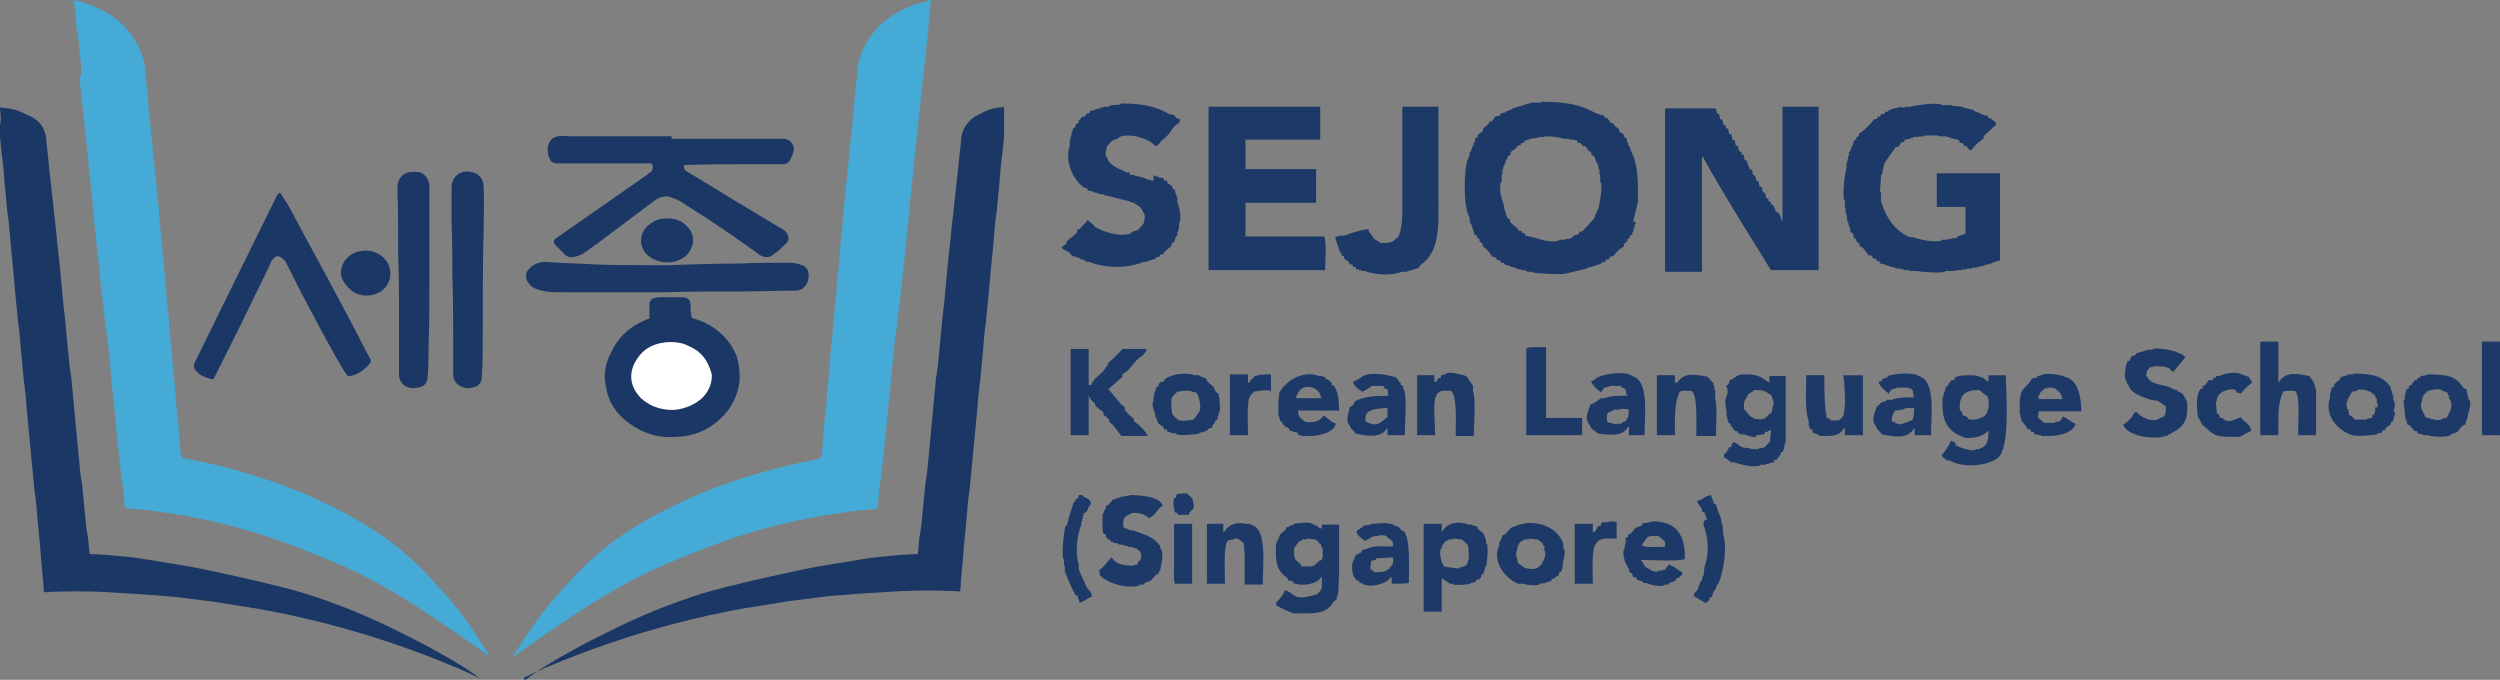 <svg enable-background="new 0 0 304.5 82.8" viewBox="0 0 304.5 82.8" xmlns="http://www.w3.org/2000/svg" xmlns:xlink="http://www.w3.org/1999/xlink"><rect x="0" y="0" width="304.5" height="82.8" fill="#808080" stroke="none"/><clipPath id="a"><path d="m0 0h122.3v82.8h-122.3z"/></clipPath><path d="m230.4 51.3c0-.8.2-.8.4-1.3.3 0 1.1-.1 1.3-.3h1v.1h.1c-.1.3-.1.3-.1.3v.7h-.1v.3c-.1.1-1.4.6-1.7.6v-.1h-.4v-.1c-.2-.1-.3-.1-.5-.2m-1.8-1.8c-.2.6-.8 1.7-.1 2.4.1.5.5.6.7 1 1.5.3 3.2.6 3.9-.7h.1v.8h2c0-2.6.6-6.6-1.5-7.2-.6-.5-3.1-.3-3.8 0v.2c-.2 0-.4.1-.6.1 0 .1-.1.2-.1.3-.1 0-.3.1-.4.1.1.5.8 1.1 1.1 1.3l.1.2c.1-.2.3-.4.4-.6.2 0 .4-.1.6-.1v-.1h1.4v.1h.3c.1 0 .1.2.3.3 0 .3.1.6.1.8-1.1 0-1.9 0-2.7.3h-.6v.1c-.3.1-.6.2-.8.3v.1c-.1.1-.3.2-.4.3m-16.2.3c0-.6 0-1 .3-1.3.2-.7.6-.6 1-1 1.4 0 1.3.2 2.1.7.1.6.4.8.1 1.4-.1.4.1.2-.1.4v.3c-.1 0-.2.1-.3.1-.1.1-.2.3-.3.4h-.2v.2h-.4v.1c-.3 0-.7-.1-1-.1v-.1c-.7-.2-.7-.7-1.2-1.1m-2.2-1.3c-.2.5.1 1.4.1 1.7v.6h.1v.4h.1v.3c.1 0 .2.1.3.1v.3h.1c.1.2.3.4.4.6h.3c0 .1.1.2.1.3h.3v.1h.4c.3.1 1 .4 1.5.3v-.2c.3 0 .7-.1 1-.1 0-.1.1-.2.1-.3h.3v-.1c.1 0 .3-.1.4-.1 0 .4-.1.8-.1 1.3-.2.3-.5.6-.7.8-.2 0-.5.1-.7.1v.1h-1v-.1c-.3 0-.7-.1-1-.1-.3-.2-.7-.5-1-.7-.1.2-.2.2-.3.3v.3c-.1 0-.2.1-.3.1-.2.3-.2.6-.6.8v.4s.8.5.8.6h.4c.6.2 2.2.7 3.2.4v-.1h.7v-.1h.4v-.1c.2 0 .4-.1.6-.1v-.3h.3c.1-.2.3-.4.4-.6h.1v-.3c.1 0 .2-.1.3-.1v-.3h.1c0-.3.1-.6.1-.8h.1v-8.1h-2v.8c-.9-.5-1.1-1-2.7-1h-.8v.1h-.3c-.3.2-.5.4-1 .6-.1.4-.2.5-.4.7h-.1c.4.5.2 1 0 1.5m-2.7 15.5c.6 1.5.7 3.4.1 5.1 0 .3-.1.7-.1 1h-.1c0 .2-.1.4-.1.6h-.1c-.3.5-.3 1.2-.8 1.5 0 .1-.1.3-.1.4.3.2 1.1.6 1.3.8h.3c.1-.2.2-.2.3-.3v-.3c.1 0 .2-.1.3-.1.1-.3.2-.6.3-.8h.1c.1-.3.2-.6.3-.8h.1c.6-1.4 1.1-4.3.6-6 0-.4-.1-.8-.1-1.3h-.1c0-.3-.1-.6-.1-.8h-.1v-.3h-.1c-.1-.4-.3-.8-.4-1.3-.1 0-.2-.1-.3-.1v-.3h-.1v-.3h-.1c0-.1-.1-.3-.1-.4-.8.1-1 .6-1.7.7.1.4.4.7.6 1v.3c.1 0 .2.1.3.1.1.3.2.6.3.8h.1c-.6.2-.5.5-.5.8m-13.5-.2h-2.2v7.3h2.2c0-1.4-.2-4.3.4-4.9.5-.8 1.5-.6 2.5-.6v-2c-.6-.1-.6-.2-1.1 0h-.6v.1h-.2v.3c-.1 0-.3.1-.4.1-.1.3-.1.3-.3.6-.2.1 0 0-.1.1h-.2zm-8-10.8h6.7v-2.1h-4.4v-8.6c-.8 0-1.8-.1-2.4.1v10.6zm-1.2 13.9c.1-.3-.1-.2.1-.4.1-.4.3-.6.7-.7v-.1h.6v-.1c.4 0 .7.1 1.1.1.3.3.6.3.7.8h.1v.6h.1c.1.4-.1 1.1-.3 1.3-.1.4-.3.5-.6.7v.1h-.3v.1c-1.5 0-1.3-.2-2.1-.7-.1-.6-.4-1-.1-1.7m-2.3-.3c-.7 2.1 1 3.9 2.4 4.5h.6c.3.1 1.4.3 2 .1v-.1c.3 0 .6-.1.8-.1v-.1h.3v-.1h.3c0-.1.1-.2.1-.3h.3v-.1c.2-.1.4-.3.6-.4v-.3c.1 0 .2-.1.3-.1v-.3h.1c0-.3.1-.7.1-1 .1-.3.3-1.1.1-1.5h-.1v-.6c-.6-1.6-2.2-2.6-4.5-2.5-.3.2-.8.1-1.1.3-.3.1-.6.2-.8.3-.2.3-.5.6-.7.8-.1 0-.2.1-.3.1-.1.3-.2.6-.3.8h-.1v.6zm-7 .2h.1c.1-.3-.1-.2.1-.4.2-.3.3-.5.7-.6v-.1h.6v-.1c.3 0 .7.1 1 .1.3.2.6.5.8.7.1.5.1 1.1.1 1.8h-.1v.3h-.1v.3c-.1 0-.2.1-.3.1v.1c-.2 0-.4.1-.6.1v.1c-.4.1-1.1-.1-1.3-.1s-.4-.1-.6-.1c-.2-.2-.7-1.4-.4-2.2m0-3h-2.1v10.7h2.2v-4.1c.3.2.7.5 1 .7h.4v.1c.4.1 1.8 0 2.1-.1v-.1c.2 0 .4-.1.6-.1 0-.1.1-.2.1-.3h.3l.3-.3v-.3c.1 0 .2-.1.3-.1v-.3h.1c0-.2.1-.4.1-.6h.1c.1-.3.3-2.3.1-2.8h-.1v-.4c-.1-.3-.2-.6-.3-.8-.2-.2-.5-.4-.7-.6 0-.1-.1-.2-.1-.3-.2 0-.4-.1-.6-.1v-.1h-.4c-1.3-.5-2.7-.2-3.2.8h-.1v-.9zm-8.6 5.5c0-.5.1-.6.1-1 .2 0 .4-.1.6-.1v-.2c.7 0 1.4-.1 2.1-.1 0 .5 0 .9-.3 1.1-.4.6-.9.7-2 .7-.1-.1-.3-.3-.5-.4m-2-1.1c-.4.5-.2 1.8.1 2.2h.1c0 .1.1.2.1.3h.3c0 .1.1.2.1.3h.3v.1c1.2.6 3.1-.1 3.5-.8h.1v.8c.7 0 1.6 0 2.1-.1 0-1.9.2-5.3-.6-6.3-.1 0-.2-.1-.3-.1-.1-.1-.2-.3-.3-.4-.3-.1-.6-.2-.8-.3v-.1h-.6v-.1c-.7 0-1.3.1-2 .1v.1c-.3 0-.6.1-.8.1-.3.2-.7.5-1 .7.1.5.6.9 1 1.1v.1c.1 0 .7-.4.8-.4v-.1h.3v-.1h.6v-.1h.7c.4.1.6.5 1 .7 0 .3.1.3.1.6-.6.2-1.6-.1-2.4.1-.5.1-.9.3-1.4.4 0 .1-.1.2-.1.3-.5.2-.7.2-.9.9m1.4-16.9c0-.8.1-1.1.7-1.3.2-.2 1.5-.3 2-.3v1.1c-.1.1-.3.2-.4.3-.8.8-1.4.7-2.3.2m-1.9-1.7c-.1.6-.6 1.7 0 2.2.1.5.5.6.7 1 1.3.3 3.1.6 3.8-.6h.1v.8h2.1c0-1.5.3-4.5-.1-5.6h-.1v-.4c-.1 0-.2-.1-.3-.1v-.3h-.1c-.1-.2-.3-.4-.4-.6-.8-.3-2.8-.7-3.9-.3-.5.3-.9.6-1.4.8.1.5.6.9 1 1.1v.1c.2.1 1.2-.6 1.3-.7h1.4c0 .1.1.2.1.3.1 0 .3.1.4.1 0 .3.1.6.1.8-1.6 0-3.1.1-4.1.7v.1c-.2.4-.4.5-.6.6m-6.8 17.2c.4-.4.3-.8 1-1v-.1h.6v-.1c.3 0 .7.1 1 .1.1.2 0 0 .1.1h.1c.1.1.2.3.3.4h.1c.2.2 0 .3.3.6v1.2h-.1v.1.1c-.1 0-.2.1-.3.1-.7.7-.6.7-2 .7h-.1-.1c0-.1-.1-.2-.1-.3-.7-.6-.8-.5-.8-1.9m-2.1-.6h-.1v1.1c0 1.7.4 2.4 1.4 3.1 0 .1.1.2.1.3.2 0 .4.1.6.1v.2c1.2.5 3 .1 3.4-.7h.1v1.3c-.1.3-.4.6-.6.8-.5.1-1.6.5-2.4.3-.6-.2-.9-.7-1.5-.8-.1.4-.7 1.2-1 1.4 0 .1-.1.3-.1.4.7.4 1.3.7 2.1 1h1.8c1.9 0 2.5-.4 3.2-1.5.1 0 .2-.1.3-.1v-.4h.1v-.3h.1c0-.9.1-1.8.1-2.7v-5.8h-2.1v.8-.3c-.3-.1-.3-.1-.6-.3v-.1h-.3v-.1c-.8-.4-1.6-.2-2.5-.1-.2.3-.3.1-.6.3v.1h-.3c0 .1-.1.2-.1.3-.2.2-.5.4-.7.6-.1.3-.2.6-.3.8h-.1zm-2.8-18.5c.1 0 1.7-.3 2-.1v.1h.1v-2.1c-.8 0-1.6 0-2.1.3v.1c-.1.1-.3.2-.4.3v.1.1h-.1v.1h-.2v-1h-2.2v7.4h2.2c0-1.1-.2-4.3.3-4.8.1-.2.3-.3.4-.5m-3.6 16.1h-2.1v7.3h2.2c0-1.3-.2-4.5.3-5.2h.1v-.1c.2 0 .5-.1.7-.1 0 0 .1-.2.4-.1.1 0 .8.5.8.6 0 .5.1 1 .1 1.5v3.5h2.2c0-2.6.6-6.9-1.5-7.3v-.1h-.7c-1-.3-2.1.2-2.5 1h-.1v-1zm-6.1 4.8c0 .8-.1 1.9.1 2.5h2.1v-7.3h-2.2zm0-7.9c-.2.9 0 .9.1 1.7.3.1.3 0 .4.3h1.3c0-.1.1-.2.1-.3.4-.4.7-.5.4-1.3-.1-.4.1-.2-.1-.4-.2-.3-.4-.3-.6-.6-.5 0-1 0-1.3.1v.1c0 .3-.1.3-.3.4m-9.1 9.3c.7.9 3.2 1.8 4.9 1.3v-.1h.6v-.2c.3-.1.6-.2.8-.3.2-.2.4-.5.6-.7.1 0 .2-.1.3-.1 0-.1.1-.3.1-.4h.1c.1-.8.5-1.8.1-2.7h-.1v-.4h-.1c-.6-1-2.1-1.4-3.2-1.8h-.4v-.1h-.3v-.1c-.1 0-.3-.1-.4-.1-.1-.3 0-.1-.1-.3 0-.8.1-1.1.7-1.3.5-.5 2.1-.1 2.4.4.8-.2 1-1.1 1.7-1.5-.3-1.1-2.5-1.3-4.1-1.3v.1c-.3 0-.7.1-1 .1v.1c-.2 0-.4.1-.6.1v.1h-.3c-.2.2-.4.5-.6.7-.1 0-.2.1-.3.1v.4h-.1c-.2.3 0 .3-.3.6 0 .7-.1 1.9.1 2.4.1 0 .2.1.3.1v.3h.1c0 .1.1.2.1.3h.3c0 .1.1.2.1.3h.3v.1c.2 0 .4.1.6.1v.1c.3 0 .6.1.8.1v.1h.4v.1c.3 0 .6.1.8.1v.1h.3v.1c.1.1.3.2.4.3.1.3 0 .1.1.3 0 .7-.1.7-.4 1 0 .1-.1.2-.1.3h-.4v.1c-1.3 0-2.2-.2-2.7-1-.6.5-.9 1.2-1.5 1.5 0 .6.2.5 0 .6m-1.3-21.9c.1.5.4.7.7 1h.1v.3c.3.3.7.6 1 .8v.3c.2.2.5.4.7.6v.3c.1.1.3.2.4.3.4.5.7.9 1.1 1.4h3.2c-.3-.6-.8-1.1-1.3-1.5-.1-.1-.3-.2-.4-.3v-.3c-.3-.2-.6-.5-.8-.7-.1-.1-.2-.3-.3-.4v-.3c-.1-.1-.3-.2-.4-.3-.5-.6-1-1.2-1.5-1.8h-.1v-.1c.6-.5 1.1-1 1.7-1.5v-.3c.2-.1.4-.3.6-.4.4-.4.7-.8 1.1-1.3.4-.4 1.1-.7 1.3-1.4h-3c-.3.4-.7.7-1 1.1-.3.2-.6.5-.8.7v.3h-.1c-.1.2-.3.4-.4.6-.5.5-1.2.9-1.5 1.7h-.3v-4.4h-2.2v10.5h2.2zm-2.8 15.9c-.2.5-.5 3.3-.3 4.1h.1v.8h.1v.7c.4 1 .8 2 1.3 2.9.1 0 .2.1.3.1v.4h.1c0 .1.1.3.1.4.6-.1.9-.6 1.5-.7-.1-.7-.3-.7-.6-1.1-.3-.7-.7-1.5-1-2.2v-.6c-.5-1.6-.2-3.6.3-4.9v-.4h.1v-.3h.1v-.4h.1v-.3c.1 0 .2-.1.3-.1.3-.4.2-.7.6-1-.1-.8-.7-.6-1.1-1.1h-.4c0 .1-.1.3-.1.4-.1 0-.2.1-.3.1v.2l-.3.3v.3h-.1v.3h-.1v.3h-.1c0 .2-.1.4-.1.6h-.1v.4h-.1v.4h-.1v.4zm5.1-44.7c-.4-.4-.2-.8-.1-1.4.2-.3.5-.6.7-.8.3-.1.6-.2.8-.3v-.1c1.4-.6 3.9.3 4.4 1.1.5-.1.5-.4.8-.7.3-.2.6-.5.8-.7.4-.6.8-1.2 1.4-1.5v-.4c-.1 0-.3-.1-.4-.1-.1-.1-.2-.3-.3-.4h-.3v-.1h-.3c-1.5-.9-3.2-1.3-5.8-1.3-.3.3-1.1.1-1.5.3v.1h-.4-.3v.1h-.4v.1c-.2 0-.4.1-.6.1v.1c-.2 0-.4.1-.6.1 0 .1-.1.2-.1.3h-.3c-.1.1-.2.3-.3.4h-.3c-.1.1-.2.3-.3.4h-.1v.3c-.1.1-.3.2-.4.3v.3c-.1 0-.2.1-.3.1v.3h-.1v.3h-.1v.4h-.1v.4h-.1v.7c-.7 2.2.6 4.4 1.8 5.2h.3c0 .1.1.2.1.3.2 0 .4.1.6.1v.1c.2 0 .4.1.6.1v.1c.3 0 .6.1.8.1v.1h.4v.1h.4v.1h.4v.1h.4v.1h.4v.1h.4v.1h.4v.1h.3v.1h.3v.1h.3v.1c.5.3.8.4 1 1 .4.4.2.8.1 1.4-.2.3-.5.6-.7.8-.3.1-.6.2-.8.3v.1c-1.4.6-3.7-.3-4.5-.8v-.1c-.2-.2-.5-.4-.7-.6-.1-.2 0 0-.1-.1-.3.4-.7.7-1 1.1-.1 0-.2.1-.3.1v.3c-.4.4-.8.7-1.3 1.1v.3c-.2.1-.4.3-.6.4.2.4.6.4 1 .7.1.1.2.3.3.4.2 0 .4.1.6.1v.1h.3v.1c.3.1.6.2.8.3v.1h.4c1.9.8 4.7.8 6.6 0h.4v-.1h.3v-.1h.3v-.1h.3l.3-.3h.3c0-.1.1-.2.1-.3h.3c.1-.1.2-.3.3-.4.3-.2.6-.5.8-.7v-.3c.1 0 .2-.1.3-.1.1-.3.2-.6.3-.8h.1v-.4h.1v-.4h.1v-.8h.1c.2-.9-.1-2-.3-2.5v-.6h-.1v-.3h-.1c0-.2-.1-.4-.1-.6-.1 0-.2-.1-.3-.1v-.3c-.2-.1-.4-.3-.6-.4 0-.1-.1-.2-.1-.3h-.3c0-.1-.1-.2-.1-.3-.2 0-.4-.1-.6-.1v-.1h-.3v-.1h-.3v.6h-.3v-.1h-.4v-.1h-.3v-.1c-.4-.1-.8-.2-1.3-.3v-.1h-.6v-.3h-.4c-.7-.4-2.1-.8-2.3-1.7m11.2 30.8c-.2.3-.5.7-.7 1-.5.1-1.1.2-1.8.1-.3-.2-.6-.5-.8-.7-.1-.5-.2-1.2-.1-2 .2-.3.5-.6.7-.8h.4v-.1h1.3v.1c.2 0 .4.1.6.1.2.2.7 1.5.4 2.3m1.7-3c-.3-.2-.6-.5-.8-.7 0-.1-.1-.2-.1-.3-.3-.1-.6-.2-.8-.3v-.1h-.6c-1.1-.4-2.8-.1-3.5.4-.1.1-.2.3-.3.4h-.3l-.3.3v.3c-.1 0-.2.1-.3.1v.3h-.1v.3h-.1v.4h-.1v.7h-.1c-.1.5.2 1.3.3 1.5v.4h.1c.1.3.2.6.3.8.2.1.4.3.6.4 0 .1.1.2.1.3h.3c0 .1.1.2.1.3h.3v.1c.3 0 .6.1.8.1v.1c.5.2 2.5 0 2.8-.1v-.1l.6-.1v-.1h.3v-.1c.2-.2.2-.2.6-.3.1-.3.1-.4.3-.6h.1v-.3c.1 0 .2-.1.3-.1v-.4h.1v-.4h.1c.2-.5 0-2.1-.1-2.4h-.1c-.3-.2-.4-.5-.5-.8m13.6-14.2c0-1.2.2-3.1-.1-4.1h-9.6v-4.1h8.6v-4.1h-8.6v-3.6h9.1v-4h-13.6v19.9zm-.5 15.6h-3v-.4h.1c.4-1.5 2.8-1.2 2.9.4m2.2 1.6c0-1.3-.1-2.3-.6-3.1-.1 0-.2-.1-.3-.1v-.3c-.1-.1-.3-.2-.4-.3v-.1h-.3c0-.1-.1-.2-.1-.3h-.3v-.1h-.4c-2.2-.8-4.3.8-4.9 2.1 0 .5-.1.9-.1 1.4v1.3h.1v.4h.1v.3c.1 0 .2.1.3.1v.3c.1 0 .2.1.3.1v.2c.1 0 .3.1.4.1.1.1.2.3.3.4h.3v.1c.2 0 .4.1.6.1v.3h.4v.1h1c1.4 0 3-.5 3.2-1.5-.6-.2-1-.7-1.5-1-.4.7-1.1.9-2.2.8-.3-.2-.6-.5-.8-.7 0-.2-.1-.5-.1-.7h5zm12.1-26.3v-10.8h-4.4v11.1c0 1.7.1 3.9-.6 4.9h-.1c-.5.6-.9.6-2 .6-.2-.3-.6-.3-.8-.6-.2-.2-.3-.6-.6-.8v-.3c-.9.1-1.9.4-2.7.7-.4.2-1 0-1.3.3h-.1c.2.6.4 1.2.6 1.8h.1c0 .1.1.3.1.4.1 0 .2.1.3.1v.3c.2.1.4.3.6.4 0 .1.1.2.1.3h.3c0 .1.1.2.1.3h.3c0 .1.1.2.1.3h.3v.1h.3v.1h.4c1.3.5 3.2.6 4.6.1h.6v-.1h.3v-.1h.4v-.1h.3v-.1h.3c.1-.1.2-.3.3-.4 2.4-1.7 2.2-4.6 2.2-8.5m3.4 22c-.5-.1-1.8-.6-2.5-.3v.1h-.3v.1h-.3v.3c-.1 0-.3.1-.4.1-.1.4 0 .3-.4.4v-.8h-2.1v7.3h2.2c0-1.3-.3-3.8.1-4.8h.1v-.2c0-.1.2-.1.3-.3.3-.1.1 0 .3-.1h1.1c.8.4.6 4.1.6 5.5h2.2c0-1.6.3-4.2-.1-5.5v-.6c-.2-.4-.6-.8-.8-1.2m16-20.2h-.1v.3h-.1c-.1.3-.2.6-.3.8-.5.5-.9 1-1.4 1.5h-.3c0 .1-.1.2-.1.3-.3.1-.6.2-.8.3v.2h-.3v.1h-.6v.1h-.7v.1c-.9.3-2.2-.1-2.8-.3-.4-.1-.8-.2-1.3-.3 0-.1-.1-.2-.1-.3h-.3c0-.1-.1-.2-.1-.3h-.3c-.1-.1-.2-.3-.3-.4-.3-.2-.6-.5-.8-.7v-.3c-.1 0-.2-.1-.3-.1 0-.1-.1-.3-.1-.4h-.1v-.4h-.1v-.3h-.1v-.4c-.2-.5-.7-2.1-.4-2.9h.1v-1h.1v-.6h.1v-.4h.1c.1-.3.2-.6.3-.8h.1v-.3c.1-.1.3-.2.4-.3v-.3c.2-.1.4-.3.6-.4.1-.1.2-.3.3-.4h.3c0-.1.1-.2.1-.3h.3c0-.1.1-.2.1-.3h.3v-.1h.3v-.1c.3 0 .7-.1 1-.1v-.1h.8v-.1c1 0 1.7.1 2.4.3h.6v.1h.3c.2 0 .5.1.7.1 0 .1.1.2.1.3h.3c.1.1.2.3.3.4h.3c.1.2.3.4.4.6.1 0 .2.1.3.1v.3c.1.1.3.2.4.3.1.3.2.6.3.8h.1v.3h.1v.4h.1v.6h.1v1h.1c.2.6-.2 3-.4 3.4m4.3 1.4c.2-.8.4-1.6.6-2.4v-1.3c0-1.7-.1-3.1-.6-4.4h-.1v-.4h-.1c-.1-.3-.2-.6-.3-.8h-.1v-.3h-.1c0-.2-.1-.4-.1-.6-.1 0-.2-.1-.3-.1v-.3c-.2-.1-.4-.3-.6-.4v-.3c-.2-.1-.4-.3-.6-.4 0-.1-.1-.2-.1-.3h-.3c-.1-.2-.3-.4-.4-.6h-.3c0-.1-.1-.2-.1-.3-.1 0-.3-.1-.4-.1-.3-.1-.6-.2-.8-.3-1.8-1-3.6-1.3-6.5-1.3v.1h-1.1c-.8.2-1.6.5-2.4.7v.1c-.3.1-.6.2-.8.3v.1c-.2 0-.4.1-.6.1 0 .1-.1.2-.1.3-.2 0-.4.1-.6.1-.1.2-.3.4-.4.6h-.3c0 .1-.1.2-.1.3-.2.2-.5.4-.7.6v.3c-.2.1-.4.3-.6.4v.3c-.1 0-.2.1-.3.1 0 .2-.1.4-.1.6h-.1v.3h-.1c-.1.3-.2.6-.3.8h-.1v.5h-.1v.3h-.1c-.3.8-.4 2.2-.4 3.4 0 1.7.1 2.7.6 3.9v.4h.1v.3h.1c.1.4.3.8.4 1.3.1 0 .2.1.3.1v.3c.1 0 .2.1.3.1v.3l.4.3v.3c.1.1.3.2.4.3.3.3.6.7.8 1h.3c.1.1.2.3.3.4h.3c0 .1.1.2.1.3h.3l.3.3h.3v.1h.3v.1c.2 0 .4.1.6.1v.1c.5.1.9.2 1.4.3v.1h.7v.1c.5.1 3.5.3 4.1.1.8-.2 1.7-.4 2.5-.6v-.1h.3v-.1h.4v-.1h.3v-.1h.3v-.1h.3l.3-.3h.3c0-.1.1-.2.1-.3h.3c.1-.1.2-.3.3-.4h.3c.2-.3.5-.6.7-.8.2-.1.4-.3.6-.4v-.3c.1-.1.3-.2.4-.3v-.3c.1 0 .2-.1.3-.1v-.3c.1 0 .2-.1.3-.1v-.3h.1c0-.2.1-.4.1-.6h.1v-.4h.1v-.3zm-.5 22.9c0 .3-.1.7-.1 1h-.1c-.2.6-.2.3-.7.6v.1h-.6v.1c-.5-.1-.7-.2-1.1-.3-.1-.3 0-.1-.1-.3 0-1 .1-.8.8-1.1v-.1h.8v-.1c.5 0 .8 0 1.1.1m1.9 3.1c0-2.6.6-6.6-1.5-7.2-.7-.7-3.5-.2-4.1.1v.1h-.3v.1c-.2.2-.2.2-.6.3.1.5.8 1.1 1.1 1.3l.1.1c.1-.2.3-.4.4-.6.2 0 .4-.1.6-.1v-.1h1.4c.1.2.4.3.6.4 0 .2.1.5.1.7h.1v.1c-1.1 0-2 0-2.8.3h-.4c-.4.3-.8.6-1.3.8-.2.6-.8 1.7-.1 2.4.2.7.7.7 1 1.1 1.6.2 3 .4 3.7-.8h.1v1zm2.6 13.6c-.6 0-2.5.1-2.8-.1h-.1c0-.1.1-.3.1-.4h.1c.4-.8.6-.9 1.8-.8.3.2.6.5.8.7v.6zm-1.6-3.1c-.3.2-.9.1-1.3.3v.2c-.3.1-.6.2-.8.3-.2.2-.4.5-.6.7-.1 0-.2.1-.3.1v.3c-.1 0-.2.1-.3.1v.3.4h-.1v.6h-.1c-.3.9.3 2.1.6 2.5v.3c.1.1.3.2.4.3 0 .1.1.3.1.4h.3c.1.1.2.3.3.4h.3v.1h.3v.2h.4c.4.2 1.5.5 2.2.3v-.1h.6v-.2c.3-.1.6-.2.8-.3 0-.1.1-.2.1-.3h.3v-.1c.1-.1.3-.2.4-.3v-.3c-.5-.2-.9-.7-1.4-.8-.1-.1 0-.2-.3-.1-.1.2-.3.4-.4.6h-.3v.1h-.5v.1c-.4.1-1-.1-1.1-.3-.7-.2-.6-.6-1-1v-.1c1.4 0 4.3.2 5.3-.1.1-2.9-1-4.6-3.9-4.6m2.7-17.8h-2.2v7.3h2.2c0-2.1-.1-4 .6-5.3.3-.1.1 0 .3-.1h1.1c.8.4.6 4.1.6 5.5h2.4c0-1.5.2-3.4-.1-4.6v-1h-.1v-.5h-.1v-.4h-.1c-.2-.2-.4-.5-.6-.7-1.5-.3-2.9-.6-3.7.7h-.3zm11.7-12.8h5.8v-19.9h-4.4v13.9h-.1c-.1-.4-.2-.7-.4-1-.1 0-.2-.1-.3-.1-.1-.3-.2-.6-.3-.8-.1 0-.2-.1-.3-.1v-.3c-.1 0-.2-.1-.3-.1v-.3c-.1 0-.2-.1-.3-.1 0-.2-.1-.4-.1-.6-.1 0-.2-.1-.3-.1 0-.2-.1-.4-.1-.6-.1 0-.2-.1-.3-.1 0-.2-.1-.4-.1-.6-.1 0-.2-.1-.3-.1 0-.2-.1-.4-.1-.6-.1 0-.2-.1-.3-.1 0-.2-.1-.4-.1-.6-.1 0-.2-.1-.3-.1 0-.1-.1-.3-.1-.4h-.1c0-.2-.1-.4-.1-.6-.1 0-.2-.1-.3-.1 0-.2-.1-.4-.1-.6-.1 0-.2-.1-.3-.1v-.3c-.1 0-.2-.1-.3-.1 0-.2-.1-.4-.1-.6-.1 0-.2-.1-.3-.1 0-.2-.1-.4-.1-.6-.1 0-.2-.1-.3-.1v-.3h-.1v-.3c-.1 0-.2-.1-.3-.1 0-.2-.1-.4-.1-.6-.1 0-.2-.1-.3-.1v-.3c-.1 0-.2-.1-.3-.1 0-.2-.1-.4-.1-.6-.1 0-.2-.1-.3-.1 0-.2-.1-.4-.1-.6-.1 0-.2-.1-.3-.1 0-.2-.1-.4-.1-.6h-6.2v19.9h4.5v-14h.1c2.5 4.5 5.4 9.1 8.3 13.8m8.7 17.9c-.1.2-.3.2-.4.4h-1.1v-.2c-.1 0-.3-.1-.4-.1-.3-1.5-.3-3.3-.3-5.2h-2.2c0 1.9-.2 4.2.3 5.6v.6h.1v.3c.1 0 .2.1.3.1 0 .1.1.3.1.4.3.1.6.2.8.3v.1h.8c1.2 0 1.8-.2 2.2-1h.1v.9h2.2v-7.3h-2.4c.2 1.1.4 4.5-.1 5.1m18.1-18.7c.3-.2.8-.3 1.1-.4v-10.6h-7.7v4.1h3.5v3.2c-.1.2-.8.3-1 .4v.2h-.6v.1h-.6v.1h-.7v.1c-1 .3-2.9-.2-3.5-.4h-.4c-1.8-.8-2.9-2.4-3.5-4.4v-1.1h-.1c0-.7.1-1.4.1-2.1h.1c.1-.5.2-.9.3-1.4.5-.7.9-1.3 1.4-2h.3c.1-.2.3-.4.4-.6h.3c0-.1.1-.2.1-.3.2 0 .5-.1.7-.1v-.1h.3v-.1c.5 0 .9-.1 1.4-.1v-.1h1.7v.1h1v.1h.4v.1c.4.1.8.1 1.1.3 0 .1.1.2.1.3h.3c.1.1.2.3.3.4h.3v.2c.1.1.3.2.4.3v.1c.3-.4.7-.8 1-1.1.2-.1.4-.3.6-.4v-.3c.5-.5 1-.9 1.5-1.4v-.3c-.2-.1-.4-.3-.6-.4v-.1h-.3c0-.1-.1-.2-.1-.3-.2 0-.4-.1-.6-.1v-.1h-.3v-.1c-.3-.1-.6-.2-.8-.3v-.1c-.4-.1-.8-.2-1.3-.3v-.1c-.5 0-.9-.1-1.4-.1v-.1h-1.3v-.1c-.8-.2-3.1.1-3.7.3h-.7v.1h-.4v-.1c-.4.1-.8.2-1.3.3v.1h-.3v.1.1h-.3l-.3.3h-.3c0 .1-.1.2-.1.3h-.3c0 .1-.1.2-.1.3h-.3c-.2.2-.4.5-.6.7-.4.4-.8.8-1.3 1.1v.3c-.1 0-.2.1-.3.1v.3c-.1 0-.2.1-.3.1 0 .2-.1.4-.1.6h-.1c-.1.3-.2.6-.3.8h-.1v.5h-.1v.4h-.1v.4h-.1v.7c-.2.6-.5 3-.3 3.9h.1v1h.1v.6h.1c0 .3.1.7.1 1h.1c0 .2.1.4.1.6h.1c0 .2.1.5.1.7.1 0 .2.1.3.1 0 .2.1.4.1.6.1 0 .2.1.3.1v.3c.1.1.3.2.4.3v.3c.1 0 .2.1.3.1.3.3.6.7.8 1h.3c.1.1.2.3.3.4h.3c0 .1.1.2.1.3h.3c0 .1.1.2.1.3.2 0 .4.1.6.1v.1c.2 0 .4.1.6.1v.1h.4v.1h.3v.1h.6v.1h.4v.1h.7v.1h.8c.4.1 2.9.3 3.5.1v-.1h1.3v-.1h.8v-.1h.6v-.1h.6v-.1h.6v-.1h.4v-.1h.4v-.1h.3v-.1h.4v-.1zm-1.3 18.8c-.2.2-1.2.3-1.5.1v-.1c-.2-.2-.2-.2-.6-.3-.1-.3-.2-.5-.4-.7-.1-1.8.6-2.4 2.4-2.4.3.3.7.6 1 .8.1.3 0 .1.1.3.1 1.2-.1 2.1-1 2.3m3.1-5.2h-2.1v.8c-.2-.1-.4-.3-.6-.4v-.1h-.3v-.1h-.3v-.1h-.4v-.1h-1c-.6 0-1.2.1-1.5.3 0 .1-.1.2-.1.3h-.3c-.1.1-.2.3-.3.4h-.1v.3c-.1 0-.2.1-.3.1 0 .2-.1.4-.1.6h-.1v.3h-.1v.4h-.1v1.1c0 2 .9 3.1 2.4 3.7 1 .4 2.7-.1 3.1-.7h.1c0 1.1-.2 1.9-1 2.1v.1h-.6v.1c-.5.2-1.8-.3-2.1-.4v-.1h-.3v-.3c-.2-.2-.2-.2-.6-.3-.1.4-.8 1.5-1.1 1.7.2.5 0 .2.4.4v.2h.3v.1h.3c1.6.9 4.4.7 5.8-.3 1.5-1.1 1.1-7.2 1-10.1m4 2.8v-.4h.1c.1-.4.3-.5.6-.7v-.1h.4v-.1c.5 0 .9 0 1.1.3.4.2.6.6.7 1.1h-2.9zm0 1.6h5.2c0-2-.5-3.9-2-4.2-.2-.2-2-.5-2.7-.3v.1h-.4v.1h-.3v.2c-.2 0-.4.1-.6.1-.1.2-.3.4-.4.6-.8.8-1.1 1-1.1 2.7v1.1h.1v.4h.1v.3c.3.4.6.7.8 1.1h.3c0 .1.1.2.1.3h.3c0 .1.1.2.1.3.3 0 .6.1.8.1v.1h1c1.4 0 3-.5 3.2-1.5-.6-.2-.9-.6-1.4-.8l-.1-.1c-.1.2-.3.4-.4.6-.2 0-.4.1-.6.1v.1h-1.3c-.3-.2-.6-.5-.8-.7.1-.3.1-.5.1-.7m18.1-.3v-.8c-.1-.4-.4-.7-.6-1.1-.3-.1-.3-.1-.6-.3v-.1c-.2 0-.4-.1-.6-.1v-.1c-1-.5-2.8-.4-3.1-1.5h-.1c0-.2.1-.5.1-.7h.1c.1-.2.2-.3.4-.4h.3v-.1c.7 0 1.5 0 2 .3v.1c.1.1.3.2.4.3.5-.6.9-1.1 1.4-1.7.2-.1 0 0 .1-.1-.1-.1-.3-.2-.4-.3v-.1h-.3v-.1h-.3v-.1c-.4-.2-2.3-.6-3-.4v.1h-.7v.1h-.4v.1c-.2 0-.4.1-.6.1v.1h-.3v.1c-.2.2-.2.2-.6.3-.1.3-.1.3-.3.6h-.1-.1v.3h-.1c-.1.3-.3 1.5-.1 2h.1c.1.4 0 .4.3.7.2.9 1.8 1.4 2.7 1.7h.4v.1h.4c.3.2.7.5 1 .7 0 .8 0 1.3-.7 1.4-.7.7-2.5-.1-2.8-.7h-.3c-.3.6-.8 1.2-1.4 1.5.4 1.4 3.8 2 5.5 1.3v-.1h.3v-.1c1.3-.7 2-1.3 2-3m3.6.5c0-.5-.1-.9-.1-1.4h.1c0-.7.4-1.1 1-1.3.1-.1.9-.3 1.3-.1 0 .1.1.2.1.3.2 0 .4.1.6.1.2-.4.9-1 1.3-1.3-.1-.4-.3-.4-.4-.7-.4-.1-.8-.3-1.1-.4-.8-.3-2.1.1-2.5.3h-.4v.2h-.3c0 .1-.1.2-.1.3h-.5c-.1.2-.3.4-.4.6-.1 0-.2.1-.3.1v.3c-.1 0-.2.1-.3.1-.6.9-.4 2.2-.3 3.4.3.3.3.6.6 1 .1.1.3.2.4.3.9.9 1.3 1.1 3.1 1.1h1c.5-.2.9-.6 1.4-.7-.1-.9-.9-1.1-1.3-1.7-.5.2-1.6.9-2.2.1h-.3c0-.1-.1-.3-.1-.4-.1-.1-.2-.1-.3-.2m9.9 2.7h2.2v-5.6h-.1v-.4h-.1v-.3h-.1v-.3h-.1c-.1-.2-.3-.4-.4-.6-1.5-.3-2.9-.6-3.7.7h-.1v-4.9h-2.2v11.4h2.2c0-2.1-.1-4 .6-5.3.3-.1.1 0 .3-.1h1.1c.7.3.4 4 .4 5.4m9.5-3.4h-.1v.6h-.1v.3h-.2c0 .1-.1.3-.1.4-.2 0-.4.1-.6.1v.1h-1.5c-.1-.2-.5-.5-.7-.6 0-.2-.1-.5-.1-.7h-.1c-.3-.9.3-1.6.6-2.1l.6-.1v-.1c.5-.2 1.5.1 1.7.3.3.2.5.3.6.7h.1v.6h.1v.5zm2.1.5c.1-.2.3-.8.1-1.3h-.1v-.7h-.1c0-.2-.1-.4-.1-.6h-.1v-.3c-.9-1.4-2.2-1.7-4.6-1.7v.1h-.6v.1c-.2 0-.4.1-.6.1v.1h-.3c0 .1-.1.2-.1.3-.2.2-.5.4-.7.6v.3c-.1 0-.2.1-.3.1 0 .2-.1.4-.1.6h-.1v.6c-.8 2.3 1.1 4.1 2.7 4.6.5.2 2.6 0 3-.1v-.1c.2 0 .4-.1.6-.1 0-.1.1-.2.1-.3h.3c0-.1.1-.2.1-.3.2-.1.4-.3.6-.4v-.3c.1 0 .2-.1.3-.1v-.3h.1v-.4h.1v-.5zm6.5.8c-.2 0-.4.1-.6.1v.1c-.7.2-1.6-.2-2-.3-.2-.7-.8-1.1-.4-2 .1-.3-.1-.2.1-.4.1-.5.4-.5.6-.8.4-.1 1.2-.3 1.7-.1v.1h.3v.1l.4.1c0 .1.1.3.1.4h.1v.4h.1c.5 1.1-.2 1.8-.4 2.3m2.7-.8c.1-.2.3-1 .1-1.4h-.1c-.1-.4-.2-.8-.3-1.3-.1 0-.2-.1-.3-.1-1-1.5-1.9-1.7-4.5-1.7v.1c-.3 0-.6.1-.8.1v.2h-.3c0 .1-.1.2-.1.3h-.3c-.1.2-.3.4-.4.6-.1 0-.2.1-.3.1v.3c-.1 0-.2.1-.3.1v.3h-.1v.4h-.1v.6h-.1c-.1.4.1 1.2.1 1.4 0 .3.1.7.1 1h.1c0 .2.1.4.1.6.1 0 .2.1.3.1.2.2.4.5.6.7h.3c0 .1.1.2.1.3.2 0 .4.1.6.1v.1h.6c.6.2 2.2.3 2.8 0v-.1c.3-.1.6-.2.8-.3.2-.3.5-.6.7-.8.1 0 .2-.1.3-.1 0-.2.1-.4.1-.6h.1c.1-.4.1-.7.2-1m3.8-8.5h-2.2v11.4h2.2z" fill="#1c3967"/><path clip-path="url(#a)" d="m9.1 0c.1.1.2.1.3.1 1.7.4 3.2 1.1 4.6 2.1 1.7 1.3 2.9 3 3.5 5.1.1.5.2 1.1.2 1.6.1 1 .2 2 .3 3 .1.7.1 1.5.2 2.2.1 1 .2 1.9.3 2.9.1.7.1 1.4.2 2.1.1 1 .2 2 .3 2.9.1.7.1 1.4.2 2.1.1.8.2 1.5.2 2.3.1.7.1 1.4.2 2.1.1.8.2 1.6.2 2.3.1.7.1 1.4.2 2.1s.2 1.5.2 2.2c.1.7.1 1.5.2 2.2.1.8.2 1.5.2 2.3.1.7.1 1.4.2 2.1.1.8.2 1.5.2 2.3.1.7.1 1.4.2 2.1.1.8.2 1.6.2 2.4.1.7.1 1.4.2 2.1.1.8.2 1.5.2 2.3.1.7.1 1.4.2 2.1 0 .2.1.4.1.5 0 .2.1.2.2.3.7.1 1.4.3 2.1.4 4.1.9 8.2 2.1 12.1 3.7 3.6 1.5 7.1 3.3 10.3 5.5 2.2 1.6 4.2 3.4 6 5.4 1.1 1.2 2.2 2.4 3.2 3.7 1.1 1.4 3.5 5.1 3.7 5.5 0 0-4.2-3-5.9-4.1-2.2-1.5-4.5-3-6.8-4.3-2.1-1.2-4.3-2.3-6.5-3.2-2.6-1.1-5.2-2.1-7.8-3-3-1-6.1-1.8-9.2-2.4-1.4-.3-2.9-.5-4.3-.7-1.3-.2-2.5-.3-3.8-.4-.2 0-.2-.1-.2-.2-.1-1.2-.2-2.4-.4-3.6-.2-1.5-.3-2.9-.5-4.4-.1-1.1-.2-2.2-.3-3.3-.1-1.3-.3-2.6-.4-3.9-.1-1.1-.2-2.2-.3-3.3s-.2-2.2-.4-3.2c-.1-.9-.2-1.8-.3-2.6-.1-.9-.2-1.8-.3-2.6-.1-.7-.1-1.3-.2-2-.1-.9-.2-1.8-.3-2.7-.1-.7-.1-1.3-.2-2s-.2-1.5-.2-2.2c-.1-.7-.1-1.3-.2-2-.1-.9-.2-1.8-.3-2.8-.1-.7-.1-1.4-.2-2.1-.1-.9-.2-1.8-.3-2.7-.1-.7-.1-1.3-.2-2-.1-.9-.2-1.8-.3-2.7-.1-.7-.1-1.3-.2-2 .3-.6.2-1.5.1-2.4-.1-.7-.1-1.3-.2-2s-.2-1.4-.3-2.1c0-.7-.1-1.4-.2-2.1 0-.3-.1-.7-.1-1z" fill="#45aad5"/><path clip-path="url(#a)" d="m122 13.7c0-.1 0-.2 0-.2h.1z" fill="#c9d4de"/><path clip-path="url(#a)" d="m122.1 13.4c-.1-.1-.1-.1 0-.2z" fill="#7f98b2"/><g fill="#1b3765"><path clip-path="url(#a)" d="m58.4 82.6c-.8-.4-1.7-.8-2.6-1.2-5.2-2.2-10.5-4-15.9-5.4-2.7-.7-5.4-1.3-8.2-1.8-1.8-.3-3.7-.6-5.6-.9-1.6-.2-3.2-.4-4.8-.6-1.3-.1-2.6-.2-3.8-.3-1.6-.1-3.3-.2-4.9-.3-2.2-.1-4.4-.1-6.6 0-.2 0-.5.1-.6 0s-.1-.4-.1-.6c-.1-1.6-.3-3.2-.4-4.8-.1-1-.2-2.1-.3-3.1-.1-1.3-.2-2.6-.4-3.9-.1-1-.2-2.1-.3-3.1-.1-1.1-.2-2.2-.3-3.2s-.2-2.1-.3-3.1c-.1-1.3-.2-2.6-.4-4-.1-1-.2-2-.3-3.1-.1-1.3-.2-2.7-.4-4-.1-1-.2-2-.3-3.1s-.2-2.2-.3-3.3c-.1-1-.2-2.1-.3-3.1-.1-1.3-.2-2.6-.4-3.9-.1-1-.2-2.1-.3-3.1-.1-1.3-.2-2.6-.4-4-.1-1-.2-2-.3-3.1.3-.8.2-1.6.1-2.3 0-.1 0-.1 0-.2.3 0 .7.1 1 .1.8.1 1.6.4 2.3.8.7.2 1.3.7 1.7 1.2.3.4.5.9.6 1.4.1 1.3.3 2.7.4 4 .2 1.5.3 2.9.5 4.4.1 1.3.3 2.5.4 3.8s.3 2.5.4 3.8c.1 1.1.2 2.1.3 3.2.1 1.3.3 2.6.4 3.8.1 1.1.2 2.1.3 3.2s.2 2.2.4 3.3c.1 1.1.2 2.1.3 3.2s.2 2.2.3 3.2c.1 1.1.2 2.1.3 3.2s.2 2.2.4 3.3c.1 1 .2 2.1.3 3.1.1 1.1.2 2.2.4 3.3.1.6.1 1.2.2 1.9 0 .2.1.2.2.2 1 0 2.1.1 3.1.2 1.1.1 2.2.2 3.4.4 1.8.3 3.7.6 5.5.9 2.6.5 5.2 1.1 7.9 1.7 2.1.5 4.2 1 6.2 1.6 3.8 1.2 7.5 2.7 11.1 4.5 2.9 1.4 5.7 2.9 8.4 4.6.6.4 1.2.8 1.7 1.2.1.1.3.2.3.2s-.3-.1-.3-.2"/><path clip-path="url(#a)" d="m81.8 16.9h9.3 4.3c.4 0 .8.2 1 .5.2.2.3.5.3.8-.1.6-.3 1-.6 1.5-.2.2-.4.3-.7.3-1.5 0-3.1 0-4.6 0-2.4 0-4.8 0-7.2.1-.1 0-.1 0-.2 0s-.1.1-.1.1c0 .3.1.6.4.7 3.6 2.2 7.2 4.4 10.9 6.6.2.1.5.3.7.4.3.2.5.4.6.6.2.4.2.8-.1 1.1-.5.5-1 1-1.6 1.4-.5.4-1 .4-1.6.1-.2-.1-.3-.2-.4-.3-2.8-2-5.7-4-8.6-5.8-.5-.4-1.1-.7-1.7-.9-.6-.3-1.2-.2-1.8.1-.2.1-.4.3-.6.4-2.3 1.7-4.5 3.4-6.8 5.1-.5.3-.9.7-1.4 1-.4.3-.9.5-1.4.6-.4.1-.8 0-1.1-.3-.4-.4-.7-.7-1.1-1.1-.1-.1-.2-.2-.2-.3-.1-.2 0-.4.1-.5s.2-.1.3-.2c3.6-2.5 7.3-5.1 10.9-7.6.1-.1.2-.2.4-.3.3-.2.4-.6.2-1 0-.1-.1-.1-.2-.1-.3 0-.6 0-.9 0-1.7 0-3.4 0-5.2 0s-3.5 0-5.3 0c-.3 0-.5-.1-.7-.3-.4-.6-.5-1.3-.3-2 .2-.6.6-.9 1.2-1 .5-.1.9 0 1.4 0h.4 12z"/><path clip-path="url(#a)" d="m90.1 46c-.1 2-1 3.9-2.7 5.3-1.4 1.2-3 1.8-4.8 1.9-2.2.2-4.1-.3-5.9-1.6-1.6-1.1-2.6-2.6-2.9-4.5-.3-1.4-.1-2.8.6-4.1.9-2 2.4-3.3 4.4-4.1.4-.1.3-.1.3-.4 0-.5 0-1 0-1.4s.2-.7.6-.8c.2 0 .3-.1.5-.1h2.8c.2 0 .4 0 .6.1.3.1.4.3.5.6 0 .5 0 1 .1 1.5 0 .3 0 .3.3.4 2.4.7 4.2 2.2 5.2 4.5.2.7.4 1.6.4 2.7"/><path clip-path="url(#a)" d="m42.5 45.8c-.1 0-.2 0-.3-.2s-.3-.4-.4-.6c-1.3-2.2-2.5-4.4-3.7-6.7-1.1-2-2.1-4-3.1-6-.1-.3-.3-.6-.6-.8-.4-.4-.8-.4-1.1 0-.2.2-.3.4-.4.7-1.2 2.5-2.5 5.1-3.7 7.6-1 2-2 4-3 6-.2.4-.2.5-.7.3-.3-.1-.7-.2-1-.4s-.6-.4-.8-.8c-.1-.2-.1-.4 0-.7.9-1.8 1.7-3.5 2.6-5.3 2.3-4.7 4.6-9.3 6.9-14 .2-.3.3-.7.5-1 0-.1.1-.2.2-.3s.2-.2.3 0c.3.4.5.8.8 1.2 3.2 6 6.5 11.9 9.6 18 .2.3.3.6.5.9.1.2.1.3 0 .5-.7.9-1.8 1.6-2.6 1.6"/><path clip-path="url(#a)" d="m81.3 32.3c2.9-.1 5.8-.2 8.7-.2 2.1-.1 4.1-.1 6.2-.1.5 0 1 .1 1.5.3s.8.6.8 1.2c0 .5-.1.9-.4 1.3s-.7.6-1.2.6c-2.3 0-4.6.1-6.9.1-3 0-6 0-8.9.1-2.4 0-4.7 0-7.1 0-1.7 0-3.4 0-5.1 0-.8 0-1.6 0-2.4-.1-.5-.1-1-.2-1.4-.4s-.7-.5-.9-.9c-.2-.5-.2-1 .2-1.4.5-.6 1.1-.8 1.8-.9.7 0 1.3.1 2 .1 1.4.1 2.7.1 4.1.2 2.3.1 4.5.1 6.8.1z"/><path clip-path="url(#a)" d="m58.8 40.3c0 1.8 0 3.7-.1 5.5 0 .8-.4 1.3-1.2 1.4-.3.1-.7.1-1 0-.8-.2-1.3-.8-1.3-1.6 0-1 0-2 0-3 0-3 0-6-.1-9 0-2.1 0-4.2-.1-6.3 0-1.5 0-2.9 0-4.4 0-1.3.9-2.1 2.1-2 1.3.1 1.8 1 1.8 1.8.1 2 0 4 0 6-.1 1.8-.1 9.6-.1 11.6"/><path clip-path="url(#a)" d="m52.3 34.3c0 2.6 0 5.2-.1 7.8 0 1.2 0 2.5-.1 3.7 0 .8-.4 1.3-1.2 1.4-.4.1-.8.1-1.1 0-.7-.2-1.1-.7-1.2-1.4 0-.7 0-1.4 0-2 0-1.8 0-3.7 0-5.5 0-2.4 0-4.8-.1-7.1 0-2.8 0-5.6-.1-8.4 0-.8.5-1.6 1.3-1.8.5-.1 1-.1 1.5 0 .7.3 1 .9 1.1 1.6v1.3 9.1z"/><path clip-path="url(#a)" d="m81.2 26.6c.9 0 1.7.2 2.3.8 1.2 1 1.2 2.6.1 3.7-1.3 1.2-3.4 1.1-4.7 0-1.1-1-1.1-2.6 0-3.6.7-.6 1.4-.9 2.3-.9"/><path clip-path="url(#a)" d="m44.6 36c-.4 0-.7-.1-1.1-.2-.7-.3-1.3-.9-1.7-1.6-.4-.6-.3-1.3-.1-1.9.4-.9 1.1-1.5 2.1-1.7s1.9 0 2.7.6c1.4 1.1 1.4 3.2 0 4.2-.5.4-1.2.6-1.9.6"/></g><path clip-path="url(#a)" d="m86.7 45.8c0 1.1-.5 2-1.2 2.7-.9.8-1.9 1.2-3.1 1.4-1.1.1-2.2-.1-3.2-.6-.5-.3-1-.6-1.4-1.1-1-1.2-1.2-2.6-.5-4 .8-1.5 2-2.3 3.7-2.5 1.1-.1 2.1 0 3 .5 1.4.6 2.2 1.7 2.6 3.1.1.2.1.3.1.5" fill="#fff"/><path clip-path="url(#a)" d="m63.9 82.5c.8-.4 1.7-.8 2.6-1.2 5.2-2.2 10.5-4 15.9-5.4 2.7-.7 5.4-1.3 8.2-1.8 1.8-.3 3.7-.6 5.6-.9l4.8-.6c1.3-.1 2.6-.2 3.8-.3 1.6-.1 3.3-.2 4.9-.3 2.2-.1 4.4-.1 6.6 0 .2 0 .5.1.6 0s.1-.4.1-.6c.1-1.6.3-3.2.4-4.8.1-1 .2-2.1.3-3.1.1-1.3.2-2.6.4-3.9.1-1 .2-2.1.3-3.1.1-1.1.2-2.2.3-3.2s.2-2.1.3-3.1c.1-1.3.2-2.6.4-4 .1-1 .2-2 .3-3.1.1-1.3.2-2.7.4-4 .1-1 .2-2 .3-3.1s.2-2.2.3-3.3c.1-1 .2-2.1.3-3.1.1-1.3.2-2.6.4-3.9.1-1 .2-2.1.3-3.1.1-1.3.2-2.6.4-4 .1-1 .2-2 .3-3.1.1-.8.1-1.6.2-2.3 0-.1 0-.1 0-.2-.3 0-.7.1-1 .1-.8.1-1.6.4-2.3.8-.6.3-1.2.7-1.6 1.3-.3.4-.5.9-.6 1.4-.1 1.3-.3 2.7-.4 4-.2 1.5-.3 2.9-.5 4.4-.1 1.3-.3 2.5-.4 3.8s-.3 2.5-.4 3.8c-.1 1.1-.2 2.1-.3 3.2-.1 1.3-.3 2.6-.4 3.8-.1 1.1-.2 2.1-.3 3.2s-.2 2.2-.4 3.3c-.1 1.1-.2 2.1-.3 3.2s-.2 2.2-.3 3.2c-.1 1.1-.2 2.1-.3 3.2s-.2 2.2-.4 3.3c-.1 1-.2 2.1-.3 3.1-.1 1.1-.2 2.2-.4 3.3-.1.6-.1 1.2-.2 1.9 0 .2-.1.2-.2.2-1 0-2.1.1-3.1.2-1.1.1-2.2.2-3.4.4-1.8.3-3.7.6-5.5.9-2.6.5-5.2 1.1-7.9 1.7-2.1.5-4.2 1-6.2 1.6-3.8 1.2-7.5 2.7-11.1 4.5-2.9 1.4-5.7 2.9-8.4 4.6-.6.4-1.2.8-1.7 1.2-.1.1-.3.2-.3.2-.4-.1-.1-.2-.1-.3" fill="#1b3765"/><path clip-path="url(#a)" d="m113 .1c-.1.1-.2.1-.3.1-1.7.4-3.2 1.1-4.6 2.1-1.7 1.3-2.9 3-3.5 5.1-.1.5-.2 1.1-.2 1.6-.1 1-.2 2-.3 3-.1.7-.1 1.5-.2 2.2-.1 1-.2 1.9-.3 2.9-.1.7-.1 1.4-.2 2.1-.1 1-.2 2-.3 2.9-.1.7-.1 1.4-.2 2.1-.1.8-.2 1.5-.2 2.3-.1.7-.1 1.4-.2 2.1-.1.8-.2 1.6-.2 2.3-.1.7-.1 1.4-.2 2.1s-.2 1.5-.2 2.2c-.1.7-.1 1.5-.2 2.2-.1.8-.2 1.5-.2 2.3-.1.7-.1 1.4-.2 2.1-.1.8-.2 1.5-.2 2.3-.1.7-.1 1.4-.2 2.1-.1.8-.2 1.6-.2 2.4-.1.7-.1 1.4-.2 2.1-.1.8-.2 1.5-.2 2.3-.1.7-.1 1.4-.2 2.1 0 .2-.1.4-.1.5 0 .2-.1.2-.2.3-.7.1-1.4.3-2.1.4-4.1.9-8.2 2.1-12.1 3.7-3.6 1.5-7.1 3.3-10.3 5.5-2.2 1.6-4.2 3.4-6 5.4-1.1 1.2-2.2 2.4-3.2 3.7-1.1 1.4-3.5 5.1-3.7 5.5 0 0 4.2-3 5.9-4.1 2.2-1.5 4.5-3 6.8-4.3 2.1-1.2 4.3-2.3 6.5-3.2 2.6-1.1 5.2-2.1 7.8-3 3-1 6.1-1.8 9.2-2.4 1.4-.3 2.9-.5 4.3-.7 1.3-.2 2.5-.3 3.8-.4.2 0 .2-.1.2-.2.1-1.2.2-2.4.4-3.6.2-1.5.3-2.9.5-4.4.1-1.1.2-2.2.3-3.3.1-1.3.3-2.6.4-3.9.1-1.1.2-2.2.3-3.3s.2-2.2.4-3.2c.1-.9.2-1.8.3-2.6.1-.9.2-1.8.3-2.6.1-.7.1-1.3.2-2 .1-.9.2-1.8.3-2.7.1-.7.1-1.3.2-2s.2-1.5.2-2.2c.1-.7.1-1.3.2-2 .1-.9.2-1.8.3-2.8.1-.7.1-1.4.2-2.1.1-.9.2-1.8.3-2.7.1-.7.1-1.3.2-2 .1-.9.2-1.8.3-2.7.1-.7.1-1.3.2-2 .1-.9.2-1.8.3-2.7.1-.7.1-1.3.2-2s.2-1.5.2-2.2c.1-.7.1-1.4.2-2.1 0-.3.1-.7.1-1h-.4z" fill="#45aad5"/></svg>